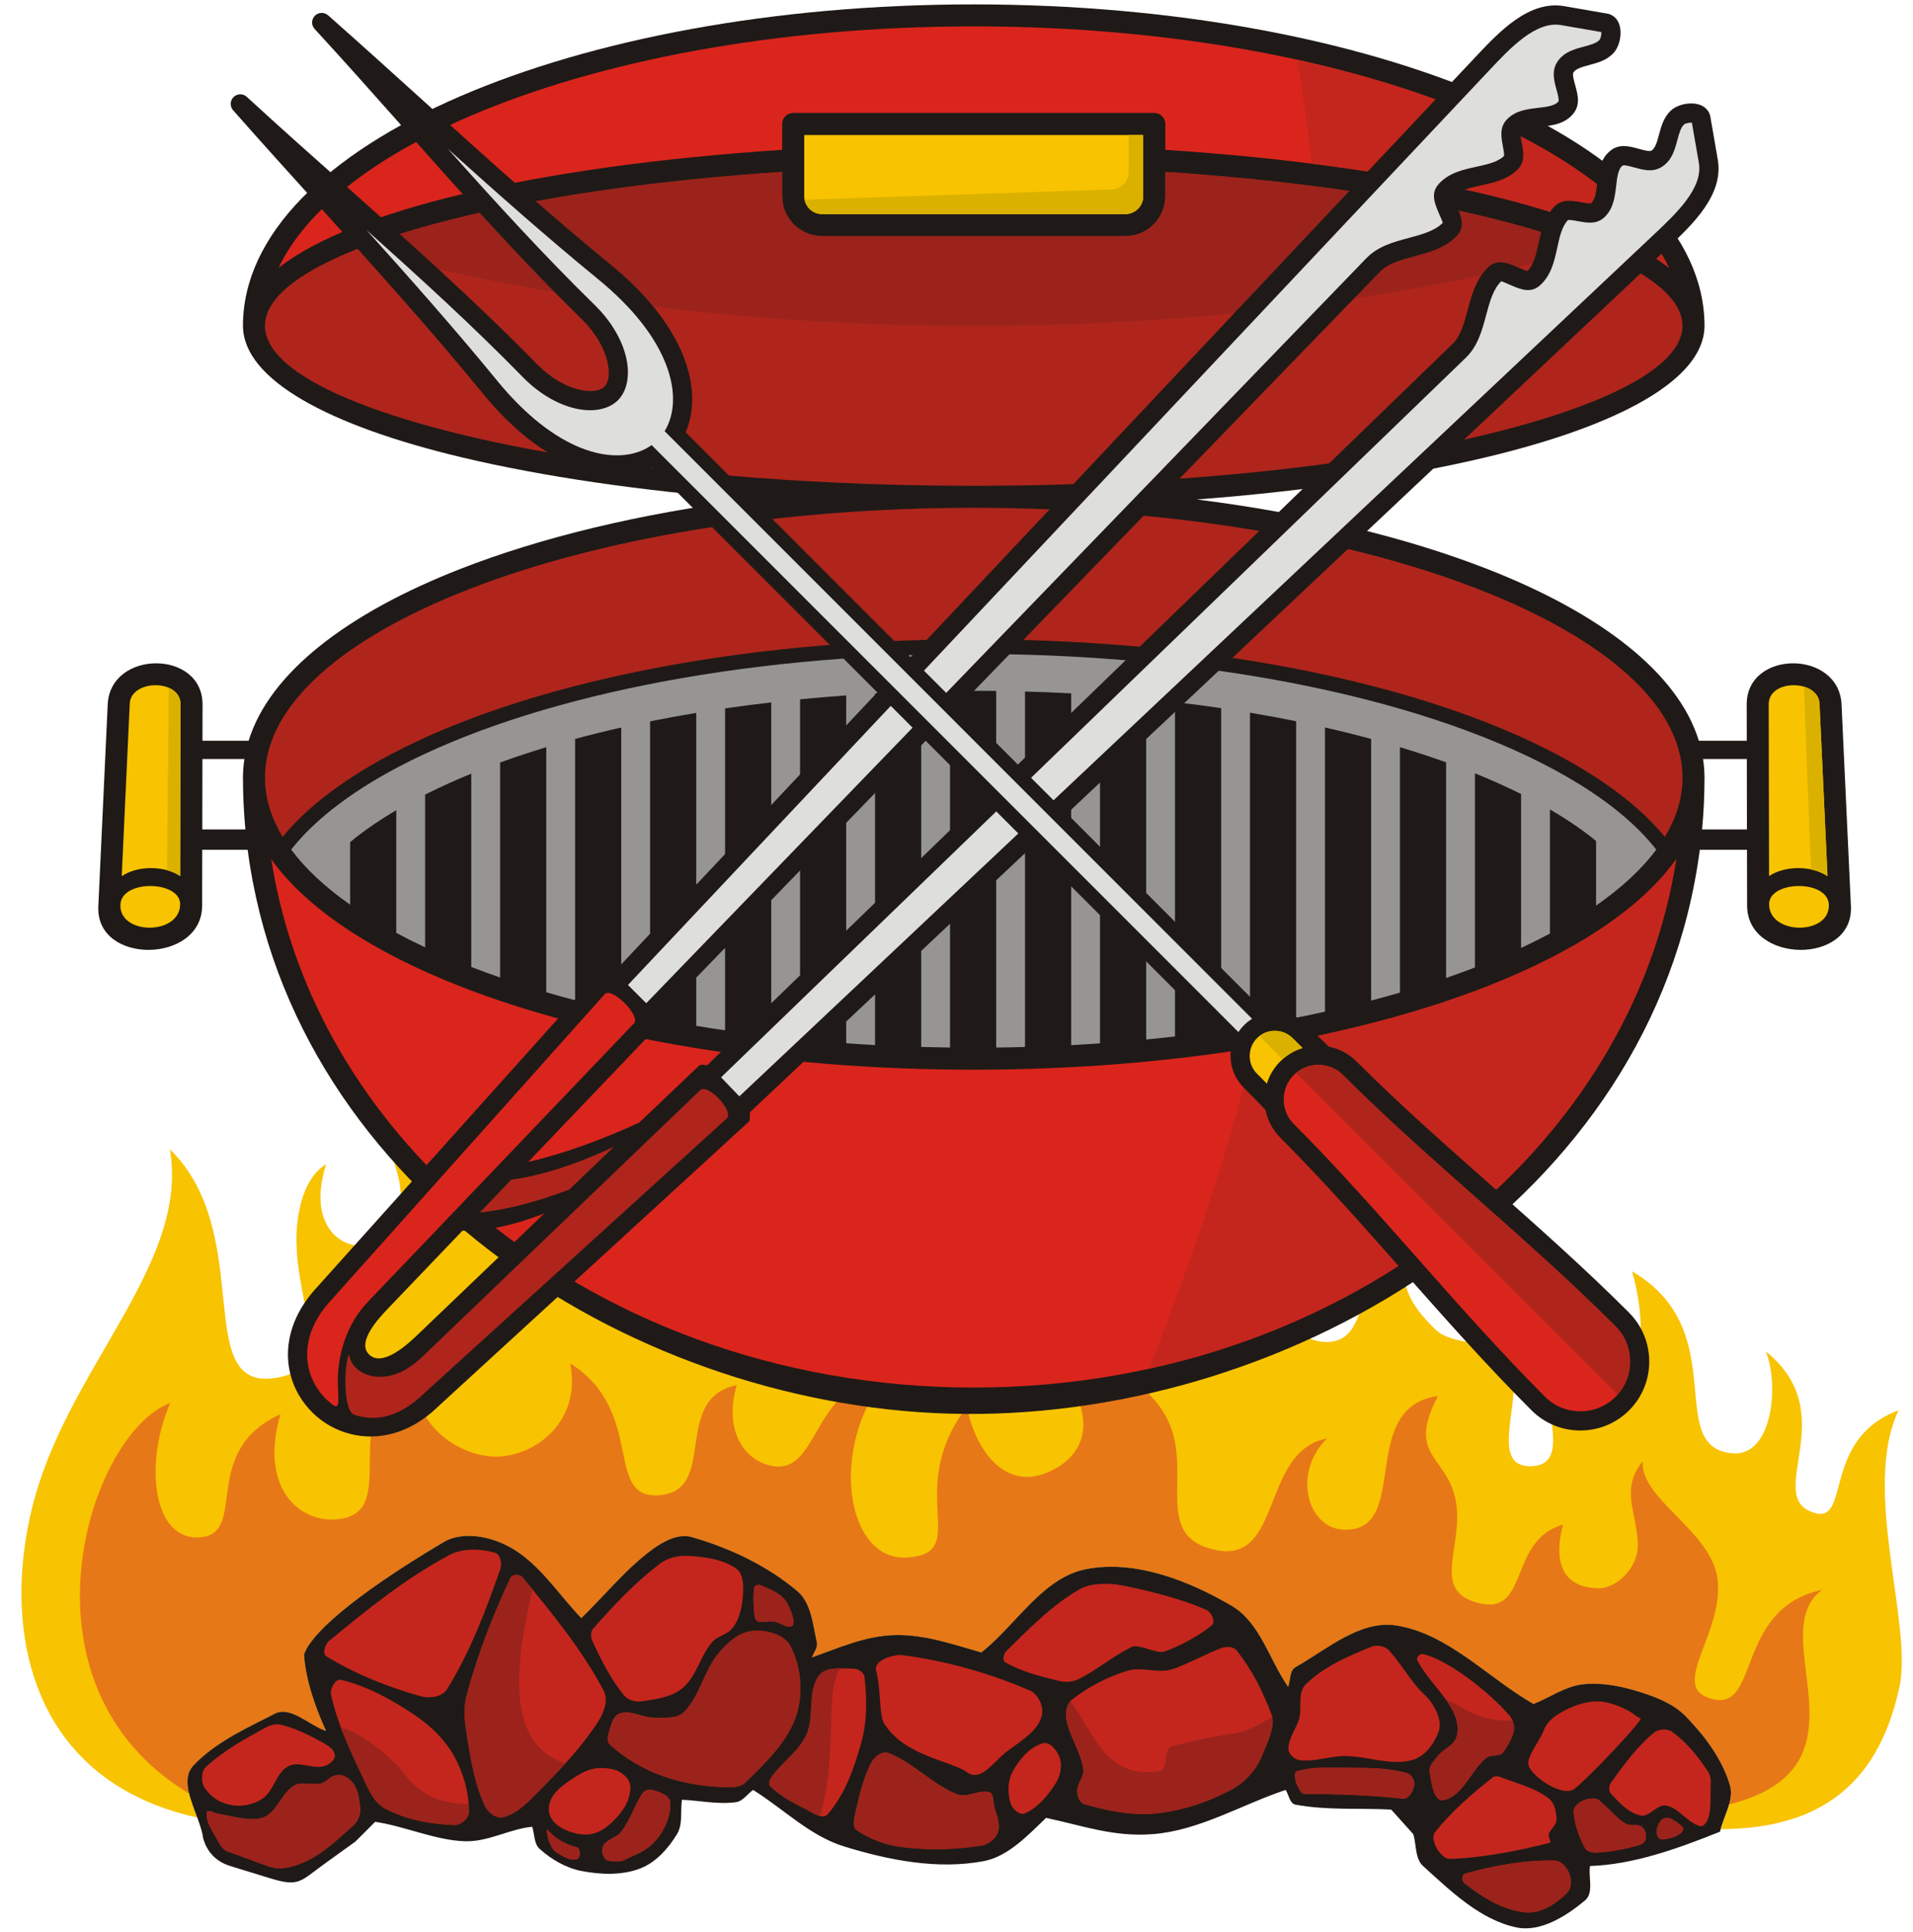<?xml version="1.0" encoding="UTF-8"?><svg xmlns="http://www.w3.org/2000/svg" xmlns:xlink="http://www.w3.org/1999/xlink" height="559.1" preserveAspectRatio="xMidYMid meet" version="1.0" viewBox="19.3 32.2 553.7 559.1" width="553.7" zoomAndPan="magnify"><g><g><g><g clip-rule="evenodd" fill-rule="evenodd"><g id="change1_3"><path d="M76.403,558.102c-53.071-11.764-57.14-62.348-45.603-97.277 c12.065-36.529,43.038-64.654,37.669-96.09c24.929,24.313,6.332,69.299,29.98,66.254c18.519-2.387,6.594-20.586,6.65-40.33 c0.022-7.727,2.146-17.803,8.603-21.586c-9.923,30.67,28.385,31.336,20.589,2.535c-3.663-13.539-13.869-29.324-0.762-40.953 c-0.264,16.977,13.317,20.977,22.733,36.34c8.656,14.125,0.07,35.418,18.972,33.012c19.073-2.43-0.905-27.896,19.018-45.186 c-3.859,11.115-2.006,28.83,10.437,26.643c7.158-1.258,8.747-10.271,6.275-19.873c-2.803-10.881-9.366-19.107,0.636-31.553 c-2.083,12.82,13.505,17.697,15.988,32.357c3.402,20.094-6.272,42.367,6.318,44.473c19.641,3.283,13.809-25.188,10.01-38.939 c25.69,17.973,10.367,42.799,26.549,43.896c12.875,0.873,3.653-21.258,24.785-29.74c-7.087,11.092-0.792,26.209,8.055,25.404 c20.041-1.824-8.135-30.816,23.546-52.668c-6.088,4.668-4.161,26.016,8.054,24.785c5.409-0.545,8.598-9.135,7.836-14.922 c-1.269-9.643-8.432-19.133,2.698-26.592c-3.116,18.141,21.112,30.553,18.017,46.563c-4.198,21.717-12.583,44.139,9.39,44.373 c14.1,0.152-3.543-20.518,14.108-38.889c-3.479,14.895,5.183,30.785,16.73,30.361c12.98-0.479,6.608-21.041,24.212-29.41 c-5.609,11.904,0.505,19.547,6.768,25.693c5.421,5.318,16.7,2.461,21.067,8.674c6.081,8.648-6.815,31.428,6.816,30.98 c17.261-0.566-9.025-35.91,13.631-49.57c-5.561,8.789-5.632,27.406,6.197,27.885c14.603,0.59,12.988-22.416,9.293-34.699 c29.52,17.156,8.863,51.111,29.218,52.662c11.281,0.861,13.504-19.395,9.533-29.453c22.813,18.322-1.289,42.221,14.152,46.719 c10.44,3.039,1.943-21.439,24.252-29.711c-10.777,22.611,4.119,61.705,0.296,79.828c-6.559,31.094-26.093,41.219-51.802,41.367 c1.105-4.27,3.914-8.605,2.672-12.777c-2.249-7.555-7.287-14.242-12.785-19.889c-3.547-3.643-8.641-5.6-13.496-7.104 c-5.247-1.625-10.885-2.766-16.339-2.133c-5.065,0.59-9.472,3.789-14.207,5.684c-13.259-7.576-24.688-20.396-39.779-22.73 C413,500.91,403.398,509.4,394.26,514.592c-1.759,1-1.421,3.787-2.131,5.684c-5.445-7.814-8.119-18.631-16.338-23.441 c-12.439-7.281-27.739-13.297-41.909-10.656c-12.761,2.377-20.364,16.1-30.546,24.15c-8.288-2.367-16.507-5.273-25.121-5.021 c-8.533,0.244-15.843,3.602-23.893,6.443c0.474-1.422,1.745-2.801,1.42-4.264c-1.153-5.193-1.615-11.486-5.683-14.916 c-8.744-7.371-19.555-12.461-30.544-15.627c-3.813-1.1-8.165,1.203-11.366,3.551c-7.696,5.645-13.733,13.26-20.6,19.891 c-6.157-6.393-11.11-14.221-18.469-19.178c-7.427-5.008-16.185-5.881-21.31-2.842c-27.641,16.387-39.019,27.373-40.489,32.676 c0.585,7.338,3.059,14.678,6.393,22.02c-4.972-1.658-10.272-7.398-14.917-4.973c-6.833,3.57-16.981,7.965-23.441,14.916 C71.791,546.799,74.354,552.533,76.403,558.102L76.403,558.102z" fill="#F8C300"/></g><g id="change2_1"><path d="M74.038,551.146c-52.292-31.381-29.186-104.15-5.467-113.006 c-7.549,17.195-5.25,40.227,8.891,38.855c13.647-1.318-0.434-24.975,23.001-35.586c-6.27,21.553,5.702,31.641,16.733,30.367 c19.392-2.24-2.791-31.41,23.598-48.244c-5.698,17.873,8.948,29.244,20.702,30.094c11.48,0.828,26.395-9.373,22.823-26.949 c21.981,13.811,9.617,39.256,25.648,38.174c17.493-1.178,3.467-27.928,22.597-31.881c-3.537,11.699,1.005,20.748,8.914,23.074 c15.326,4.508,11.866-23.084,34.444-25.742c-16.755,20.355-12.013,53.791,6.054,52.557c18.814-1.285-1.359-19.398,17.186-43.594 c2.195,11.441,10.632,25.502,24.801,18.305c16.886-8.574,6.577-28.74-4.768-32.273c19.542-2.668,33.917,8.174,38.478,18.592 c6.718,15.342-4.955,33.15,13.783,36.85c19.058,3.764,12.867-28.73,31.941-32.332c-10.144,9.965-5.676,25.844,4.611,26.385 c20.098,1.061,3.813-35.375,27.495-38.672c-9.228,17.637,2.618,17.061,5.14,30.271c2.511,13.158-7.583,26.107,6.647,29.662 c14.83,3.707,8.421-18.139,24.396-22.703c-3.362,12.975,1.544,18.334,10.439,18.4c5.099,0.041,11.543-6.121,11.229-12.875 c-0.459-9.873-5.064-15.563,1.404-23.879c-0.841,11.008,20.12,20.268,21.697,34.287c1.68,14.926-12.914,29.842-3.345,33.885 c16.257,6.869,7.357-25.381,33.562-30.939c-17.537,12.941,16.398,51.209-26.911,62.059c0.534-1.883,0.777-3.76,0.229-5.6 c-2.25-7.553-7.289-14.244-12.786-19.889c-3.547-3.643-8.641-5.6-13.497-7.105c-5.246-1.623-10.883-2.764-16.338-2.131 c-5.065,0.59-9.471,3.789-14.207,5.684c-13.26-7.576-24.687-20.396-39.779-22.73c-10.385-1.605-19.987,6.885-29.123,12.076 c-1.759,0.998-1.421,3.787-2.132,5.684c-5.446-7.814-8.118-18.631-16.338-23.441c-12.438-7.281-27.74-13.295-41.91-10.656 c-12.759,2.377-20.362,16.1-30.545,24.15c-8.287-2.367-16.506-5.273-25.122-5.025c-8.532,0.25-15.841,3.605-23.892,6.447 c0.474-1.422,1.746-2.801,1.421-4.264c-1.154-5.193-1.615-11.486-5.683-14.916c-8.744-7.371-19.555-12.461-30.544-15.627 c-3.814-1.1-8.165,1.203-11.366,3.551c-7.696,5.645-13.733,13.26-20.599,19.891c-6.157-6.393-11.11-14.221-18.469-19.178 c-7.428-5.008-16.185-5.881-21.31-2.842c-27.641,16.387-39.019,27.373-40.49,32.676c0.584,7.338,3.059,14.678,6.393,22.02 c-4.973-1.658-10.272-7.398-14.917-4.973c-6.833,3.57-16.982,7.965-23.441,14.916C73.273,545.203,73.276,548.055,74.038,551.146 L74.038,551.146z" fill="#E77817"/></g><g id="change3_4"><path d="M78.158,564.314c-0.948-7.104-7.719-16.061-2.842-21.311 c6.46-6.951,16.609-11.348,23.441-14.916c4.645-2.428,9.945,3.314,14.918,4.973c-3.335-7.34-5.809-14.682-6.394-22.021 c1.471-5.301,12.85-16.287,40.489-32.676c5.125-3.039,13.883-2.164,21.311,2.842c7.358,4.959,12.313,12.787,18.468,19.18 c6.867-6.631,12.903-14.246,20.601-19.891c3.2-2.348,7.551-4.65,11.365-3.551c10.989,3.166,21.802,8.254,30.545,15.627 c4.068,3.43,4.529,9.725,5.683,14.918c0.324,1.461-0.947,2.84-1.421,4.262c8.051-2.842,15.361-6.199,23.893-6.445 c8.615-0.25,16.834,2.656,25.122,5.023c10.181-8.049,17.784-21.773,30.544-24.15c14.17-2.641,29.471,3.373,41.911,10.656 c8.219,4.809,10.891,15.627,16.338,23.441c0.71-1.896,0.372-4.686,2.13-5.684c9.137-5.191,18.738-13.682,29.125-12.076 c15.092,2.334,26.519,15.154,39.778,22.73c4.736-1.895,9.141-5.094,14.207-5.684c5.455-0.633,11.091,0.508,16.338,2.133 c4.855,1.504,9.949,3.461,13.496,7.102c5.499,5.648,10.537,12.338,12.787,19.891c1.311,4.404-1.895,8.998-2.842,13.498 c-12.55,5.041-25.099,9.506-37.647,9.943c-0.475,3.314,1.151,7.803-1.421,9.943c-5.473,4.563-12.923,9.293-19.891,7.814 c-10.534-2.234-19.007-10.531-26.992-17.758c-2.389-2.16-1.895-6.156-2.842-9.234c-2.132-2.367-4.262-4.734-6.393-7.102 c-9.235-0.475-18.613,0.268-27.704-1.422c-1.678-0.313-1.895-2.842-2.841-4.262c-12.787,4.262-24.923,11.721-38.358,12.785 c-11.343,0.898-19.853-2.328-30.981-4.695c-5.209,4.973-10.959,11.166-18.032,12.51c-13.333,2.531-27.522-0.262-40.49-4.264 c-9.856-3.039-17.521-10.891-26.283-16.336c-1.657,1.184-2.955,3.273-4.972,3.551c-5.166,0.711-10.418-0.473-15.627-0.709 c-0.475,3.313,0.316,7.082-1.421,9.943c-2.521,4.152-6.122,8.201-10.656,9.943c-5.308,2.043-11.465,1.801-17.048,0.713 c-4.47-0.871-8.69-3.348-12.075-6.395c-1.669-1.502-1.421-4.262-2.131-6.393c-6.866,0.709-12.669,4.412-19.569,4.197 c-8.368-0.262-17.605-4.434-25.893-5.617c-1.894,1.893-3.789,3.787-5.684,5.682c-2.959,2.131-5.918,4.262-8.879,6.395 c-7.187,5.174-7.409,6.842-15.805,4.26c-3.848-1.184-7.695-2.367-11.543-3.551C81.993,570.9,79.388,568.297,78.158,564.314 L78.158,564.314z" fill="#1F1A17"/></g><g id="change4_2"><path d="M113.749,511.441c-1.319-0.801-0.285-3.563,0.908-4.543 c10.971-9.025,22.155-18.088,34.703-24.756c3.877-2.059,8.925-1.855,13.157-0.68c1.614,0.445,2.14,3.188,1.587,4.768 c-4.188,11.961-8.726,23.992-15.424,34.75c-1.367,2.195-4.991,2.725-7.486,2.043 C131.615,520.406,122.234,516.596,113.749,511.441L113.749,511.441z M115.109,522.568c-0.372-1.701,1.257-4.727,2.948-4.314 c7.658,1.863,14.788,5.814,21.322,10.221c4.524,3.051,8.674,7.047,11.341,11.809c2.719,4.855,4.31,10.563,4.31,16.127 c0,1.928-2.383,3.932-4.31,3.861c-6.836-0.258-13.918-1.564-19.961-4.77c-3.356-1.781-4.946-5.879-6.578-9.313 C120.563,538.572,116.916,530.807,115.109,522.568L115.109,522.568z M154.35,522.797c3.137-11.707,7.551-23.098,12.701-34.068 c0.483-1.029,2.68-1.104,3.403-0.227c8.594,10.414,17.299,20.984,23.59,32.932c1.396,2.654,0.038,6.338-1.587,8.857 c-4.741,7.354-10.856,13.771-17.013,19.988c-3.044,3.072-6.259,6.586-10.434,7.721c-2.064,0.561-4.549-1.461-5.443-3.408 c-2.774-6.037-3.915-12.746-4.991-19.305C153.902,531.178,153.272,526.818,154.35,522.797L154.35,522.797z M78.585,549.588 c-1.16-1.572-1.113-4.852,0.335-6.164c5.2-4.717,10.902-7.877,17.063-11.248c1.343-0.734,3.002-1.314,4.493-0.965 c3.947,0.926,7.685,2.701,11.235,4.662c1.759,0.969,4.149,2.037,4.493,4.016c0.266,1.529-1.704,3-3.21,3.377 c-3.321,0.828-7.244-1.6-10.271,0c-3.506,1.848-4.118,7.074-7.384,9.318c-2.525,1.736-5.975,2.49-8.986,1.928 C82.888,553.869,80.678,552.42,78.585,549.588L78.585,549.588z M85.335,567.959c-1.827-0.629-2.511-2.299-3.456-3.984 c-1.333-2.381-3.036-4.656-2.749-7.371c0.107-1.016,2.046,0.135,3.049,0.32c3.92,0.725,8.75,2.201,12.648,1.363 c4.424-0.953,5.884-7.48,9.881-9.607c1.985-1.055,6.185,0.373,8.167-0.691c1.878-1.004,1.73-1.693,3.811-2.152 c1.592-0.352,3.46,0.67,4.495,1.928c1.87,2.277,2.085,4.785,2.407,7.715c0.204,1.857-0.837,3.912-2.247,5.143 c-4.543,3.959-8.314,7.801-13.803,10.283c-3.101,1.406-6.886,2.531-10.111,1.447C93.595,571.063,89.2,569.289,85.335,567.959 L85.335,567.959z M195.843,537.023c-0.808-0.727-0.729-2.201-0.405-3.238c0.661-2.113,1.14-5.082,3.234-5.801 c3.208-1.104,6.713,1.287,10.104,1.213c2.879-0.061,6.46,0.426,8.489-1.619c4.668-4.707,5.83-12.066,10.104-17.133 c2.491-2.953,5.854-5.992,9.701-6.342c3.955-0.359,9.229,0.924,11.049,4.453c3.081,5.975,3.733,13.721,1.617,20.102 c-2.544,7.672-8.902,13.646-14.687,19.293c-1.576,1.535-4.268,1.441-6.468,1.348 C216.053,548.777,204.826,545.109,195.843,537.023L195.843,537.023z M190.722,506.936c-0.49-1.063-0.504-2.623,0.27-3.506 c5.912-6.736,12.151-13.305,19.267-18.754c2.259-1.729,5.381-2.467,8.219-2.293c4.773,0.293,9.936,0.936,13.877,3.645 c2.077,1.426,2.178,4.77,2.021,7.283c-0.217,3.479-0.884,7.295-3.099,9.984c-1.754,2.131-4.284,2.123-6.037,4.254 c-3.196,3.883-4.235,9.104-7.841,12.609c-3.137,3.049-8.068,3.684-12.396,4.318c-1.784,0.26-3.981-0.357-5.119-1.756 C196.043,518.004,193.269,512.463,190.722,506.936L190.722,506.936z M237.61,491.557c0.103-0.658,1.272-0.934,1.887-0.674 c3.301,1.393,6.525,2.654,8.026,5.906c4.063,8.789-1.398,5.646-2.829,5.014c-3.275-1.453-6.709,1.408-7.038-2.285 C237.422,496.867,237.201,494.184,237.61,491.557L237.61,491.557z M178.156,555.922c-0.191-4.646,4.435-7.545,8.367-10.027 c3.274-2.066,6.355-2.588,10.143-1.777c2.31,0.494,4.983,2.59,5.071,4.951c0.158,4.24-2.471,7.773-5.579,10.662 c-2.866,2.664-5.931,3.85-9.761,3.045C182.624,561.984,178.315,559.775,178.156,555.922L178.156,555.922z M205.159,551.225 c0.559-0.879,1.914-1.438,2.915-1.141c2.012,0.596,4.94,1.471,5.197,3.553c0.426,3.441-1.567,8.016-3.801,10.662 c-3.071,3.641-5.498,4.105-9.762,6.221c-0.863,0.43-4.632,0.398-5.198-0.379c-0.912-1.258-1.292-2.727-0.506-4.064 c0.94-1.602,3.953-2.32,5.07-3.807C201.903,558.5,202.631,555.201,205.159,551.225L205.159,551.225z M177.902,561.762 c2.422,2.701,5.485,4.287,8.368,4.949c1.112,0.258,1.105,3.141,0,3.43c-1.979,0.516-4.094-0.828-5.832-1.904 c-1.056-0.656-1.703-1.891-2.155-3.049C177.864,564.119,177.136,560.906,177.902,561.762L177.902,561.762z M275.225,530.895 c-1.564-2.535-0.814-9.359-2.335-15.334c-0.737-2.887,4.826-4.799,7.786-4.418c12.552,1.619,24.951,5.172,36.593,10.135 c2.423,1.033,4.089,4.424,3.635,7.02c-0.811,4.621-6.392,7.809-10.123,10.652c-4.091,3.121-7.545,9.039-11.678,5.979 C294.863,541.787,281.059,540.334,275.225,530.895L275.225,530.895z M311.819,554.023c-0.882-2.906-0.917-6.422,0.519-9.098 c1.91-3.561,4.936-7.213,8.823-8.314c2.123-0.602,4.277,2.309,4.932,4.418c0.729,2.352,0.027,5.199-1.298,7.277 c-2.207,3.455-5.071,6.92-8.824,8.572C314.433,557.559,312.306,555.627,311.819,554.023L311.819,554.023z M256.279,517.119 c2.004-2.799,6.679-2.145,10.122-2.076c1.299,0.023,2.97,1.049,3.114,2.338c0.687,6.115,0.813,12.504-0.778,18.449 c-2.023,7.561-4.739,15.393-9.862,21.311c-1.579,1.822-4.835-0.766-7.008-1.818c-3.433-1.666-6.83-3.613-9.603-6.238 c-0.632-0.598-0.24-1.887,0.259-2.598c3.035-4.33,7.88-7.426,10.123-12.215C255.124,528.98,252.878,521.875,256.279,517.119 L256.279,517.119z M271.563,542.1c0.865-1.611,3.07-3.334,4.785-2.693c7.287,2.725,12.781,9.158,20.034,11.977 c2.886,1.119,6.302-1.479,9.27-0.602c1.271,0.377,1.058,2.449,1.346,3.744c0.562,2.514,1.953,5.174,1.197,7.637 c-0.614,1.994-2.725,3.709-4.785,4.041c-7.579,1.225-15.408,1.395-23.026,0.449c-4.649-0.578-9.308-2.271-13.157-4.939 c-1.236-0.859-0.772-3.023-0.449-4.492C267.92,552.059,269.063,546.756,271.563,542.1L271.563,542.1z M310.586,509.914 c6.646-6.52,13.271-13.396,21.381-17.967c3.125-1.76,8.438-1.725,11.961-1.049c7.247,1.391,17.952,4.061,24.636,7.188 c1.387,0.646,2.64,3.324,1.495,4.342c-3.272,2.906-9.689,6.271-13.836,7.678c-2.063,0.699-7.342-2.334-9.305-1.391 c-5.503,2.641-10.179,6.826-15.699,9.432c-1.583,0.746-3.529,0.852-5.232,0.449c-5.386-1.27-10.881-2.674-15.7-5.391 C309.328,512.664,309.799,510.686,310.586,509.914L310.586,509.914z M327.929,529.523c-0.312-1.898,0.129-4.354,1.646-5.539 c4.775-3.736,10.345-6.621,16.146-8.383c3.959-1.203,8.417,0.781,12.41-0.299c3.963-1.076,10.914-4.932,14.792-6.275 c1.386-0.482,3.429-0.404,4.336,0.746c4.55,5.781,7.412,11.576,10.063,18.438c1.295,3.352-1.249,8.305-2.578,11.643 c-1.606,4.041-4.714,7.781-8.521,9.883c-6.874,3.789-14.62,6.369-22.428,7.186c-6.897,0.719-13.959-0.807-20.633-2.695 c-1.375-0.391-2.051-2.314-2.093-3.744c-0.064-2.225,2.123-4.234,1.794-6.438C332.107,538.988,328.756,534.568,327.929,529.523 L327.929,529.523z M395.361,529.375c0.847-3.188-0.545-7.406,1.794-9.73c5.18-5.15,12.226-8.17,18.989-10.93 c1.646-0.672,4.048-0.277,5.232,1.047c2.974,3.328,5.026,6.801,7.837,10.268c1.432,1.768,3.118,2.99,4.423,4.854 c1.624,2.32,3.009,5.555,2.093,8.234c-1.232,3.604-4.09,7.41-7.773,8.383c-6.276,1.658-12.946-1.197-19.438-1.197 c-4.354,0-8.688,1.754-13.008,1.197c-1.54-0.197-3.271-1.742-3.29-3.293C392.183,535.084,394.559,532.395,395.361,529.375 L395.361,529.375z M435.131,566.953c-0.775-1.348-1.415-3.428-0.448-4.643c4.784-6.02,10.69-11.127,16.746-15.869 c0.827-0.646,2.156-0.072,3.14,0.299c4.442,1.688,9.27,2.904,13.007,5.84c1.714,1.346,2.243,3.959,2.243,6.137 c0,1.586-1.772,2.68-2.243,4.193c-0.251,0.811,0.974,2.336,0.15,2.543c-9.351,2.365-18.924,4.199-28.558,4.643 C437.465,570.174,435.983,568.428,435.131,566.953L435.131,566.953z M443.205,577.131c-0.964-0.748-0.878-2.518,0.3-2.844 c8.348-2.313,17.056-3.914,25.717-3.742c2.08,0.041,3.942,2.332,4.485,4.342c0.554,2.043,0.358,3.953-1.196,5.391 c-3.276,3.023-7.377,5.715-11.812,5.238C454.113,584.811,448.434,581.199,443.205,577.131L443.205,577.131z M461.704,542.893 c-0.564-2.381,3.313-7.078,4.4-9.971c1.088-2.891,3.524-4.492,6.345-5.939c2.819-1.449,6.522-2.709,10.026-2.461 c3.504,0.25,8.127,2.355,10.026,3.895c1.9,1.537,2.566,0.246-0.409,3.893s-13.274,14.416-16.984,17.416 C471.681,552.496,462.482,546.158,461.704,542.893L461.704,542.893z M485.544,551.16c-0.689-0.758-0.592-2.238,0-3.074 c3.692-5.213,7.563-10.471,12.483-14.547c1.365-1.133,3.886-1.25,5.319-0.207c4.221,3.074,7.615,7.289,10.438,11.68 c1.002,1.561,0.613,3.678,0.613,5.533c0,2.533,0.127,5.158-0.613,7.58c-0.339,1.109-1.342,2.775-2.456,2.459 c-3.682-1.045-6.057-5.27-9.823-5.941c-2.595-0.463-4.792,3.43-7.366,2.869C490.66,556.754,487.944,553.793,485.544,551.16 L485.544,551.16z M429.538,512.627c-0.409-0.789,0.684-2.049,1.552-1.857c6.895,1.52,18.898,10.555,25.203,17.91 c0.814,0.949,1.425,2.867,1.214,4.102c-0.385,2.254-1.745,4.391-2.998,6.301c-0.979,1.494-3.666,0.66-5.054,1.785 c-4.462,3.615-6.597,10.865-12.188,12.188c-3.018,0.713-3.733-5.252-4.161-8.324c-0.233-1.668,1.337-3.137,2.377-4.457 c1.562-1.982,4.521-2.971,5.352-5.352c0.822-2.357,0.235-5.207-0.892-7.434C437.209,522.096,432.328,517.99,429.538,512.627 L429.538,512.627z M396.725,551.24c-0.99-0.01-2.266-2.859-2.428-3.836c-0.147-0.895-0.479-2.41,0.383-2.688 c4.207-1.352,10.142-1.092,14.561-1.021c6.258,0.1,11.202-0.098,17.244,1.533c1.312,0.355,2.379,2.111,2.171,3.455 c-0.264,1.701-1.609,4.158-3.32,3.963C415.557,551.535,406.71,551.363,396.725,551.24L396.725,551.24z M474.766,556.355 c-0.094-1.24,1.224-2.316,2.3-2.939c1.196-0.697,2.707-0.912,4.086-0.77c0.821,0.086,1.41,0.877,2.044,1.406 c2.222,1.859,4.025,4.271,6.514,5.756c1.42,0.846,3.566-0.014,4.854,1.023c0.997,0.803,1.392,2.48,1.021,3.709 c-0.31,1.027-1.643,1.52-2.683,1.791c-3.801,0.984-7.7,1.748-11.622,1.918c-1.146,0.049-2.644-0.273-3.194-1.279 C476.306,563.719,475.044,560.053,474.766,556.355L474.766,556.355z M500.15,564.383c-0.995-0.02-1.506-1.693-1.336-2.676 c0.242-1.387,1.035-3.141,2.404-3.475c1.614-0.396,3.822,1.449,5.075,2.539c0.488,0.426-0.021,1.479-0.534,1.873 C504.227,563.822,502.081,564.424,500.15,564.383L500.15,564.383z" fill="#C4261D"/></g><g id="change5_2"><path d="M117.945,531.998c6.183,1.479,15.556,9.512,18.389,13.439 c4.527,6.277,10.682,8.549,18.617,8.805c0.052,0.725,0.08,1.447,0.08,2.168c0,1.928-2.383,3.932-4.309,3.861 c-6.836-0.258-13.918-1.563-19.96-4.771c-3.357-1.779-4.948-5.879-6.579-9.309C121.972,541.539,119.75,536.832,117.945,531.998 L117.945,531.998z M173.389,492.068c-3.804,17.412-9.445,44.242,9.545,50.373c-2.428,2.682-4.954,5.277-7.49,7.836 c-3.044,3.072-6.257,6.588-10.434,7.725c-2.065,0.561-4.55-1.465-5.443-3.408c-2.774-6.041-3.915-12.748-4.991-19.307 c-0.674-4.109-1.303-8.469-0.226-12.49c3.137-11.707,7.551-23.098,12.702-34.068c0.483-1.027,2.68-1.102,3.403-0.227 C171.433,489.688,172.411,490.879,173.389,492.068L173.389,492.068z M85.335,567.959c-1.827-0.631-2.51-2.299-3.456-3.984 c-1.333-2.379-3.036-4.656-2.749-7.373c0.108-1.014,2.046,0.137,3.049,0.322c3.92,0.725,8.751,2.201,12.648,1.363 c4.424-0.953,5.885-7.479,9.88-9.605c1.985-1.057,6.185,0.371,8.167-0.691c1.877-1.006,1.73-1.695,3.811-2.154 c1.591-0.35,3.46,0.67,4.494,1.928c1.87,2.277,2.087,4.785,2.407,7.715c0.204,1.859-0.836,3.914-2.247,5.143 c-4.543,3.959-8.313,7.801-13.803,10.283c-3.101,1.404-6.885,2.533-10.111,1.447C93.594,571.063,89.2,569.291,85.335,567.959 L85.335,567.959z M205.159,551.225c0.559-0.881,1.914-1.439,2.915-1.141c2.011,0.598,4.939,1.471,5.198,3.553 c0.425,3.439-1.568,8.016-3.803,10.664c-3.071,3.637-5.497,4.104-9.762,6.221c-0.863,0.428-4.631,0.398-5.198-0.383 c-0.911-1.256-1.292-2.727-0.507-4.063c0.941-1.602,3.954-2.32,5.071-3.809C201.903,558.502,202.631,555.203,205.159,551.225 L205.159,551.225z M177.903,561.76c2.421,2.703,5.484,4.287,8.367,4.953c1.111,0.254,1.105,3.139,0,3.426 c-1.979,0.518-4.093-0.826-5.831-1.904c-1.058-0.654-1.704-1.887-2.156-3.047C177.864,564.119,177.136,560.904,177.903,561.76 L177.903,561.76z M256.59,557.658c5.493-17.275,1.12-36.031,5.981-42.729c-2.513,0.004-4.979,0.354-6.293,2.191 c-3.399,4.752-1.155,11.859-3.633,17.15c-2.242,4.789-7.088,7.885-10.121,12.215c-0.5,0.713-0.892,2-0.259,2.6 c2.772,2.621,6.169,4.57,9.601,6.234C253.241,555.988,255.047,557.268,256.59,557.658L256.59,557.658z M195.842,537.023 c-0.807-0.729-0.729-2.199-0.404-3.24c0.661-2.111,1.141-5.08,3.234-5.801c3.208-1.102,6.713,1.289,10.105,1.215 c2.879-0.063,6.46,0.426,8.489-1.617c4.668-4.709,5.83-12.068,10.104-17.135c2.492-2.953,5.855-5.99,9.702-6.34 c3.954-0.361,9.228,0.922,11.048,4.451c3.082,5.973,3.733,13.721,1.617,20.102c-2.545,7.67-8.902,13.648-14.687,19.293 c-1.576,1.537-4.268,1.439-6.467,1.35C216.053,548.777,204.826,545.111,195.842,537.023L195.842,537.023z M237.611,491.557 c0.102-0.658,1.271-0.934,1.887-0.674c3.3,1.393,6.524,2.652,8.026,5.904c4.062,8.789-1.398,5.648-2.83,5.016 c-3.275-1.453-6.708,1.406-7.038-2.287C237.421,496.867,237.201,494.184,237.611,491.557L237.611,491.557z M271.563,542.098 c0.866-1.611,3.071-3.332,4.785-2.691c7.288,2.723,12.781,9.16,20.034,11.977c2.887,1.119,6.303-1.479,9.271-0.6 c1.271,0.375,1.057,2.449,1.345,3.742c0.562,2.514,1.953,5.174,1.196,7.637c-0.613,1.994-2.724,3.709-4.784,4.041 c-7.579,1.223-15.408,1.395-23.026,0.449c-4.649-0.578-9.308-2.271-13.157-4.941c-1.235-0.855-0.772-3.023-0.449-4.49 C267.919,552.059,269.062,546.756,271.563,542.098L271.563,542.098z M329.102,524.43c6.989,9.154,9.845,22.369,25.58,20.326 c2.885-0.375,1.402-5.152,3.127-6.881c0.842-0.84,16.033-3.889,18.138-4.063c4.402-0.365,7.975-2.953,11.613-4.768 c0.654,3.301-1.593,7.736-2.815,10.809c-1.607,4.041-4.714,7.783-8.521,9.881c-6.874,3.791-14.62,6.373-22.428,7.188 c-6.898,0.719-13.959-0.805-20.633-2.695c-1.375-0.389-2.052-2.314-2.093-3.742c-0.064-2.229,2.123-4.236,1.794-6.438 c-0.757-5.057-4.107-9.479-4.935-14.523C327.654,527.836,327.968,525.715,329.102,524.43L329.102,524.43z M437.692,523.836 c2.761,1.189,5.825,3.096,7.675,4.033c3.072,1.559,7.891,2.404,11.688,2.117c0.381,0.92,0.588,2,0.451,2.795 c-0.386,2.252-1.745,4.391-2.998,6.301c-0.979,1.494-3.666,0.66-5.054,1.783c-4.462,3.619-6.597,10.869-12.188,12.188 c-3.018,0.715-3.733-5.25-4.161-8.322c-0.233-1.668,1.336-3.135,2.378-4.459c1.561-1.98,4.52-2.969,5.351-5.35 c0.822-2.355,0.235-5.207-0.892-7.434C439.294,526.209,438.524,525.002,437.692,523.836L437.692,523.836z M443.206,577.133 c-0.965-0.752-0.879-2.52,0.3-2.846c8.347-2.313,17.055-3.914,25.715-3.742c2.081,0.043,3.942,2.332,4.485,4.34 c0.555,2.045,0.359,3.955-1.195,5.391c-3.275,3.023-7.377,5.715-11.812,5.24C454.113,584.809,448.434,581.199,443.206,577.133 L443.206,577.133z M396.724,551.24c-0.989-0.012-2.265-2.859-2.427-3.838c-0.147-0.891-0.478-2.408,0.383-2.686 c4.207-1.352,10.142-1.094,14.561-1.021c6.258,0.1,11.203-0.098,17.244,1.533c1.312,0.355,2.379,2.109,2.172,3.453 c-0.264,1.705-1.61,4.158-3.321,3.967C415.558,551.535,406.71,551.361,396.724,551.24L396.724,551.24z M474.765,556.355 c-0.093-1.24,1.224-2.316,2.3-2.941c1.198-0.695,2.708-0.91,4.087-0.766c0.822,0.084,1.41,0.875,2.044,1.404 c2.222,1.859,4.025,4.271,6.514,5.758c1.42,0.844,3.566-0.016,4.854,1.021c0.997,0.805,1.392,2.482,1.021,3.709 c-0.311,1.029-1.643,1.52-2.682,1.791c-3.802,0.986-7.701,1.75-11.623,1.918c-1.146,0.049-2.644-0.273-3.193-1.277 C476.306,563.717,475.043,560.051,474.765,556.355L474.765,556.355z M500.15,564.383c-0.995-0.02-1.507-1.691-1.336-2.674 c0.242-1.387,1.036-3.141,2.404-3.477c1.613-0.395,3.822,1.449,5.075,2.539c0.488,0.428-0.021,1.479-0.534,1.873 C504.228,563.822,502.081,564.422,500.15,564.383L500.15,564.383z" fill="#9B231C"/></g></g><g><g id="change3_3"><path d="M524.94,272.191l-0.04-20.368h-12.669c0.255,1.67,0.399,3.347,0.416,5.042l0.006,0.35 c0,5.042-0.24,10.037-0.706,14.977H524.94L524.94,272.191z M90.986,278.082H77.838l-0.033,16.159 c-0.031,16.831-30.849,17.242-30.045,0.206l2.714-58.42c0.738-15.873,27.481-15.866,27.448,0l-0.02,10.507H91.26 c6.015-19.558,28.364-36.88,61.422-49.77c23.246-9.064,51.895-16.016,83.875-20.045c-31.836-2.452-60.341-6.661-83.462-12.155 c-38.894-9.238-63.073-22.534-63.462-37.725c-0.015-0.121-0.024-0.242-0.024-0.367v-0.007v-0.012h0.013 c0.006-26.192,24.063-49.659,62.943-66.424c38.056-16.405,90.586-26.557,148.554-26.557v-0.015h0.019h0.037v0.015 c57.959,0.004,110.479,10.151,148.531,26.557c38.885,16.761,62.943,40.231,62.947,66.428h0.013v0.008v0.011 c0,0.121-0.009,0.242-0.021,0.363c-0.392,15.19-24.564,28.483-63.454,37.721c-23.124,5.494-51.626,9.707-83.471,12.159 c31.986,4.033,60.631,10.984,83.879,20.049l0.011,0.004l0.002-0.004c33.049,12.882,55.394,30.205,61.405,49.766h13.873 l-0.021-10.507c-0.033-15.866,26.711-15.873,27.448,0l2.714,58.42c0.804,17.036-30.016,16.625-30.045-0.206l-0.033-16.159 h-13.665c-13.331,101.432-116.957,163.959-212.661,163.233C204.605,440.596,104.013,377.225,90.986,278.082L90.986,278.082z M77.852,272.191h12.474c-0.462-4.936-0.705-9.931-0.705-14.974h-0.013l0,0v-0.011l0,0v-0.008c0-0.113,0.007-0.224,0.019-0.334 c0.016-1.695,0.161-3.376,0.417-5.042H77.892L77.852,272.191L77.852,272.191z" fill="#1F1A17"/></g><g id="change6_3"><path d="M502.343,109.677c-7.968-16.765-27.595-31.896-55.161-43.78C409.843,49.8,358.22,39.84,301.173,39.836 v0.015h-0.036h-0.019v-0.015C244.06,39.84,192.43,49.8,155.087,65.897c-27.565,11.884-47.189,27.02-55.153,43.784 c10.643-8.316,29.074-15.595,53.15-21.313c25.312-6.015,57.076-10.492,92.606-12.809v-7.482c0-1.766,1.431-3.197,3.193-3.197 h104.509c1.762,0,3.196,1.432,3.196,3.197v7.482c35.522,2.313,67.283,6.794,92.592,12.806 C473.258,94.083,491.697,101.361,502.343,109.677L502.343,109.677z" fill="#DA251D"/></g><g id="change7_3"><path d="M301.137,172.754h0.032v0.015c57.231-0.004,109.049-5.517,146.549-14.427 c35.978-8.544,58.31-19.771,58.563-31.669l-0.008-0.198v-0.011v-0.008h0.015c-0.007-11.972-22.398-23.279-58.581-31.874 c-24.924-5.92-56.17-10.339-91.12-12.636v7.031v0.008h-0.015c-0.004,3.178-1.303,6.07-3.395,8.158 c-2.077,2.077-4.958,3.373-8.133,3.376v0.015h-0.015h-87.788h-0.007v-0.015c-3.178,0-6.066-1.303-8.158-3.395 c-2.078-2.077-3.369-4.958-3.376-8.133h-0.011v-0.015v-7.031c-34.957,2.297-66.211,6.716-91.134,12.64 c-36.176,8.591-58.56,19.898-58.567,31.87H96v0.008v0.007l-0.007,0.202c0.257,11.898,22.593,23.125,58.574,31.672 c37.493,8.907,89.292,14.42,146.505,14.424v-0.015H301.137L301.137,172.754z" fill="#AF251C"/></g><g id="change5_1"><path d="M479.343,104.158c-8.747-3.449-19.399-6.668-31.636-9.575c-24.922-5.919-56.17-10.338-91.122-12.64 v7.036v0.007h-0.013c-0.002,3.179-1.303,6.066-3.395,8.159c-2.079,2.077-4.958,3.372-8.133,3.376v0.015h-0.017h-87.784h-0.007 v-0.015c-3.18,0-6.07-1.303-8.16-3.395c-2.077-2.081-3.371-4.958-3.376-8.133h-0.013v-0.015v-7.036 c-34.958,2.302-66.208,6.721-91.131,12.64c-12.232,2.907-22.881,6.126-31.628,9.575c50.18,14.049,111.712,22.325,178.208,22.325 C367.63,126.483,429.165,118.207,479.343,104.158L479.343,104.158z" fill="#9B231C"/></g><g id="change8_1"><path d="M498.695,278.026c-10.432-13.293-29.715-25.146-55.227-34.546c-5.188-1.912-10.627-3.718-16.293-5.413 c-34.917-10.434-78.609-16.64-126.014-16.64v0.007h-0.025c-68.247,0-128.738,12.823-166.413,32.619 c-7.265,3.817-13.677,7.895-19.117,12.185c-4.801,3.788-8.838,7.726-12.027,11.785c4.142,5.578,9.9,10.922,17.065,15.949 v-18.111c0.516-0.426,1.037-0.848,1.558-1.259c3.714-2.929,7.694-5.567,11.797-7.972v35.501c2.665,1.428,5.45,2.818,8.349,4.177 v-44.195c4.291-2.154,8.751-4.173,13.355-6.059v55.935c2.71,1.05,5.494,2.066,8.35,3.054v-62.211 c4.354-1.582,8.813-3.061,13.355-4.434v70.901c2.732,0.797,5.514,1.572,8.35,2.316v-75.606 c4.396-1.189,8.854-2.291,13.357-3.308v82.144c2.742,0.609,5.525,1.195,8.346,1.758v-85.681 c4.428-0.892,8.885-1.707,13.357-2.448v90.555c2.751,0.455,5.537,0.885,8.348,1.291v-93.145 c4.458-0.649,8.915-1.227,13.357-1.74v96.622c2.758,0.316,5.542,0.613,8.347,0.885v-98.398c4.485-0.44,8.942-0.814,13.355-1.13 v100.651c2.764,0.193,5.547,0.367,8.349,0.518V232.884c4.518-0.249,8.977-0.437,13.355-0.568v102.817 c2.769,0.076,5.551,0.131,8.348,0.168V232.136c2.314-0.029,4.604-0.048,6.857-0.048h1.801l0.016-0.004 c1.559,0.004,3.118,0.019,4.684,0.037v103.183c2.798-0.033,5.58-0.088,8.348-0.166V232.287 c4.433,0.121,8.889,0.297,13.356,0.536v101.781c2.801-0.15,5.584-0.322,8.348-0.514V233.336 c4.448,0.308,8.903,0.683,13.357,1.115v98.527c2.804-0.271,5.588-0.566,8.346-0.881v-96.754 c4.463,0.518,8.918,1.102,13.358,1.755v93.275c2.812-0.404,5.594-0.834,8.346-1.285v-90.676 c4.478,0.749,8.934,1.571,13.357,2.474v85.787c2.82-0.557,5.603-1.141,8.348-1.746v-82.239c4.49,1.024,8.947,2.129,13.357,3.325 v75.695c2.831-0.742,5.617-1.508,8.348-2.305v-71.011c4.488,1.351,8.945,2.808,13.356,4.389v62.39 c2.855-0.982,5.638-2,8.348-3.042v-56.17c4.327,1.747,8.855,3.739,13.355,5.975v44.547c2.901-1.351,5.685-2.734,8.35-4.154 v-35.915c4.756,2.756,9.307,5.799,13.355,9.124v18.691C488.602,289.125,494.484,283.697,498.695,278.026L498.695,278.026z" fill="#969594"/></g><g id="change7_4"><path d="M506.274,257.206v-0.007c0-0.081,0.004-0.158,0.008-0.239c-0.173-20.904-22.685-40.095-58.993-54.25 l0.004-0.004c-37.364-14.566-89.031-23.569-146.134-23.572v0.015h-0.021h-0.041v-0.015 c-57.099,0.003-108.758,9.006-146.116,23.572c-36.308,14.155-58.82,33.35-58.988,54.262L96,257.199v0.007l0,0v0.011v0.004 h-0.011l0.004,0.269c0.055,5.769,1.82,11.41,5.108,16.853c3.263-3.971,7.241-7.792,11.876-11.447 c5.637-4.444,12.265-8.661,19.763-12.603c38.253-20.101,99.477-33.119,168.397-33.119h0.025v0.012 c47.847,0,91.96,6.265,127.226,16.805c5.759,1.722,11.285,3.561,16.545,5.498c25.551,9.413,45.127,21.355,56.239,34.854 c3.344-5.527,5.112-11.26,5.116-17.125v-0.003h-0.015l0,0V257.206L506.274,257.206L506.274,257.206z" fill="#AF251C"/></g><g id="change6_4"><path d="M97.82,280.826c6.103,39.19,27.169,74.334,58.093,101.004c37.148,32.035,88.492,51.854,145.212,51.854 v-0.012h0.012h0.018v0.012c56.717,0,108.062-19.822,145.206-51.854c30.924-26.67,52-61.814,58.1-101.007 c-10.158,14.235-29.315,26.86-54.855,36.835c-38.029,14.854-90.511,24.055-148.428,24.057v0.016h-0.04h-0.019v-0.016 c-57.925-0.002-110.421-9.203-148.454-24.061C127.129,307.68,107.982,295.058,97.82,280.826L97.82,280.826z" fill="#DA251D"/></g><g id="change4_1"><path d="M502.342,109.677c-7.966-16.765-27.593-31.896-55.16-43.779c-15.273-6.584-32.934-12.137-52.381-16.409 c1.589,9.953,2.969,19.977,4.14,30.062c18.581,2.338,35.502,5.314,50.239,8.815C473.259,94.083,491.696,101.361,502.342,109.677 L502.342,109.677z M351.735,428.268c36.393-7.947,68.91-24.264,94.625-46.438c30.926-26.67,51.999-61.814,58.103-101.007 c-10.161,14.236-29.316,26.857-54.856,36.835c-19.178,7.488-42.031,13.539-67.404,17.701 C374.154,367.242,363.943,398.268,351.735,428.268L351.735,428.268z" fill="#C4261D"/></g><g id="change1_2"><path clip-rule="evenodd" d="M54.152,293.933c-0.417,8.918,17.269,8.955,17.288-0.106 C71.452,286.986,54.491,286.6,54.152,293.933L54.152,293.933z M56.856,235.778l-2.321,49.935 c4.916-3.274,12.674-2.926,16.919-0.015l0.101-49.711C71.571,228.551,57.179,228.764,56.856,235.778L56.856,235.778z M545.936,235.778c-0.325-7.014-14.715-7.227-14.7,0.209l0.101,49.711c4.244-2.911,12.003-3.26,16.921,0.015L545.936,235.778 L545.936,235.778z M548.639,293.933c-0.34-7.333-17.299-6.947-17.286-0.106C531.37,302.888,549.055,302.851,548.639,293.933 L548.639,293.933z M350.194,88.979V71.271h-98.115v17.708v0.015h-0.013c0.004,1.406,0.591,2.697,1.531,3.641 c0.936,0.937,2.228,1.52,3.641,1.52v-0.011h0.007h87.784h0.017v0.011c1.407,0,2.699-0.587,3.641-1.53 c0.936-0.936,1.52-2.224,1.521-3.637h-0.014V88.979L350.194,88.979z" fill="#F8C300" fill-rule="evenodd"/></g><g id="change9_2"><path clip-rule="evenodd" d="M68.166,231.214l-0.514,52.782 c1.424,0.394,2.727,0.962,3.802,1.699l0.101-49.71C71.561,233.644,70.13,232.066,68.166,231.214L68.166,231.214z M541.424,230.884l2.037,52.882c1.732,0.367,3.384,1.005,4.795,1.945l-2.321-49.936 C545.819,233.244,543.869,231.603,541.424,230.884L541.424,230.884z M350.193,88.978V71.274h-4.186v10.588v0.008h0.013 c-0.002,1.413-0.585,2.701-1.521,3.637c-0.941,0.943-2.233,1.53-3.641,1.53v-0.011h-0.015l-87.786,2.929h-0.007v0.015 c-0.307,0-0.605-0.029-0.899-0.085c0.193,1.058,0.708,2.012,1.446,2.749c0.936,0.937,2.228,1.52,3.641,1.523v-0.015h0.007 h87.784h0.017v0.015c1.408-0.004,2.697-0.591,3.639-1.53c0.938-0.937,1.521-2.228,1.521-3.641h-0.013V88.978L350.193,88.978z" fill="#DBB100" fill-rule="evenodd"/></g></g><g><g><g id="change3_1"><path d="M146.066,439.211l89.999-82.48c0.561-0.516,0.009-2.477,0.489-2.896L501.71,104.197l0.393-0.371 c7.015-6.605,16.162-15.219,14.394-25.432l-2.152-12.424c-0.146-0.842-0.518-1.557-1.062-2.15 c-0.805-0.882-1.927-1.389-3.162-1.589c-0.953-0.152-2.018-0.123-3.031,0.052c-1.548,0.27-3.101,0.927-4.11,1.853 c-2.14,1.96-2.836,4.55-3.523,7.113c-0.51,1.899-1.019,3.786-2.098,4.507c-0.555,0.371-2.093-0.05-3.611-0.466 c-2.967-0.815-5.905-1.619-8.557,0.697c-2.811,2.456-3.207,5.856-3.604,9.27c-0.266,2.279-0.531,4.567-1.675,5.711 c-0.251,0.251-1.594,0.007-2.932-0.237c-2.823-0.513-5.638-1.025-7.92,1.388c-2.788,2.949-3.611,6.719-4.433,10.477 c-0.688,3.146-1.373,6.284-3.275,8.026c-0.072,0.067-1.396-0.501-2.712-1.067l-0.004,0.006 c-3.005-1.292-6.002-2.571-8.69,0.052c-3.441,3.358-4.643,7.834-5.842,12.309c-1.011,3.767-2.022,7.533-4.418,9.83 L224.126,340.285c-0.576,0.559-1.529-0.652-2.669,0.432l-17.154,16.311c-10.707,4.889-21.414,8.887-32.122,11.385 l37.457-39.203c0.856-0.896-0.269-2.313,0.376-2.977L418.736,110.8c2.296-2.396,6.063-3.407,9.829-4.419 c4.473-1.197,8.948-2.398,12.309-5.842c2.623-2.688,1.344-5.686,0.052-8.69l0.006-0.004c-0.566-1.316-1.135-2.64-1.066-2.712 c1.741-1.902,4.88-2.588,8.025-3.275c3.758-0.821,7.528-1.644,10.477-4.432c2.414-2.283,1.9-5.097,1.388-7.92 c-0.244-1.338-0.488-2.681-0.237-2.932c1.144-1.144,3.433-1.409,5.712-1.675c3.413-0.398,6.813-0.795,9.269-3.605 c2.317-2.651,1.512-5.591,0.697-8.556c-0.415-1.52-0.837-3.058-0.465-3.612c0.72-1.079,2.606-1.588,4.507-2.098 c2.563-0.687,5.154-1.382,7.112-3.523c0.926-1.009,1.584-2.562,1.853-4.11c0.176-1.014,0.204-2.079,0.052-3.031 c-0.198-1.233-0.707-2.353-1.582-3.155l-0.008-0.008c-0.595-0.545-1.308-0.914-2.149-1.06l-12.423-2.153 c-10.211-1.771-18.827,7.379-25.433,14.394l-0.371,0.394L197.345,313.109c-0.223,0.234-0.53,0.389-0.857,0.166 c-1.486-1.016-2.963-0.518-3.828,0.443l-81.387,90.699l-0.016,0.016l-0.452,0.488l-0.023,0.023 c-1.647,1.811-3.016,3.65-4.133,5.496c-1.125,1.857-1.997,3.742-2.641,5.625c-3.303,9.676-0.347,18.93,5.811,24.934 l0.015,0.016l0.318,0.303l0.022,0.023c1.244,1.162,2.603,2.191,4.047,3.061c1.446,0.877,3.004,1.604,4.646,2.16 C127.089,449.369,137.177,447.844,146.066,439.211L146.066,439.211L146.066,439.211z M153.149,388.295 c6.314,0.145,13.935-1.199,23.697-4.988l-36.497,34.93c-2.346,2.248-10.323,9.994-14.333,5.766 c-3.416-3.602,2.875-10.361,5.592-13.199L153.149,388.295L153.149,388.295z" fill="#1F1A17"/></g><g id="change10_1"><path d="M201.061,317.191L450.318,52.587l0.369-0.392c5.718-6.075,13.177-13.995,20.45-12.734l11.651,2.019 c0.021,0.296-0.002,0.626-0.061,0.961c-0.104,0.597-0.273,1.101-0.468,1.313c-0.88,0.96-2.684,1.444-4.471,1.925 c-2.923,0.785-5.825,1.563-7.688,4.355c-1.77,2.656-1.013,5.435-0.26,8.181c0.416,1.514,0.825,3.017,0.475,3.422 c-1.063,1.211-3.393,1.484-5.734,1.756c-3.25,0.38-6.517,0.757-9.005,3.246c-2.296,2.296-1.788,5.088-1.281,7.867 c0.244,1.339,0.485,2.675,0.258,2.894c-1.811,1.711-4.835,2.371-7.848,3.028c-4.003,0.875-7.997,1.75-10.933,4.952 c-2.489,2.72-1.217,5.691,0.052,8.65l0.007,0.007c0.559,1.295,1.112,2.59,1.076,2.626c-2.304,2.357-6.049,3.363-9.787,4.367 c-4.517,1.212-9.027,2.423-12.387,5.927L206.347,322.479L201.061,317.191L201.061,317.191z" fill="#DEDEDD"/></g><g id="change6_1"><path d="M115.077,438.25c-0.369-0.324-0.75-0.623-1.103-0.953l0,0l-0.294-0.281 c-4.712-4.604-6.966-11.707-4.428-19.15c0.511-1.492,1.223-3.018,2.149-4.551c0.938-1.553,2.095-3.104,3.485-4.633l0,0 l0.429-0.465l0,0l79.021-88.369c1.996-2.23,10.53,6.303,8.465,8.465l-77.004,80.543c-6.29,6.57-9.062,15.748-8.69,24.725 C117.276,437.695,117.739,440.582,115.077,438.25L115.077,438.25z" fill="#DA251D"/></g><g id="change10_2"><path d="M228.007,343.922l215.519-208.173c3.504-3.354,4.718-7.868,5.927-12.382 c1.004-3.743,2.01-7.488,4.367-9.792c0.036-0.036,1.333,0.521,2.626,1.076l0.007,0.007c2.961,1.271,5.931,2.541,8.649,0.052 c3.205-2.934,4.08-6.928,4.952-10.933c0.66-3.011,1.32-6.035,3.031-7.845c0.217-0.231,1.556,0.013,2.894,0.257 c2.78,0.507,5.569,1.013,7.865-1.283c2.488-2.489,2.868-5.753,3.246-9.005c0.273-2.34,0.545-4.672,1.758-5.732 c0.402-0.353,1.906,0.057,3.42,0.473c2.746,0.753,5.526,1.512,8.183-0.258c2.791-1.864,3.571-4.765,4.355-7.687 c0.479-1.791,0.965-3.592,1.923-4.474c0.213-0.194,0.719-0.361,1.313-0.468c0.337-0.057,0.667-0.074,0.961-0.057l2.019,11.647 c1.261,7.273-6.659,14.732-12.732,20.453l-0.391,0.368L233.294,349.424L228.007,343.922L228.007,343.922z" fill="#DEDEDD"/></g><g id="change7_1"><path d="M120.319,424.072c0.383,1.898,0.895,2.795,2.034,3.92c3.152,3.111,8.623,3.338,13.207,1.074 c0.954-0.471,1.934-1.055,2.928-1.76h0.001c0.947-0.67,1.932-1.477,2.942-2.428l0.009-0.01l0.183-0.174l0.006-0.006 l80.362-77.07c2.158-2.068,9.883,6.191,7.67,8.199l-87.409,79.365l-0.03,0.029c-7.183,6.99-13.984,8.523-20.387,6.338 C118.529,440.424,118.886,426.898,120.319,424.072L120.319,424.072z M184.083,376.379c-8.819,3.355-17.48,5.764-25.891,6.648 l9.075-9.482c8.122-1.131,17.7-3.922,29.758-9.551L184.083,376.379L184.083,376.379z" fill="#AF251C"/></g></g><g><g id="change3_2"><path d="M208.011,167.329c-4.5,2.129-10.09,2.808-16.339,1.512c-7.962-1.646-17.042-6.518-26.255-15.73 c-2.102-2.102-4.248-4.478-6.428-7.143c-15.337-18.743-31.602-36.729-47.867-54.718c-8.22-9.088-16.44-18.179-24.354-27.152 c-1.016-1.149-0.905-2.905,0.246-3.921c1.096-0.965,2.739-0.909,3.771,0.092L91.1,60.56 c9.051,8.325,18.439,16.67,27.826,25.014c18.932,16.831,37.867,33.66,55.663,51.859l0.001,0.002l0.335,0.338 c3.942,3.925,8.208,6.25,11.931,7.155c3.25,0.791,5.921,0.497,7.287-0.766l0.042-0.04l0.044-0.041l0.083-0.085l-0.001-0.001 c1.264-1.367,1.556-4.036,0.764-7.287c-0.903-3.723-3.23-7.988-7.154-11.93l-0.339-0.337 c-18.199-17.798-35.029-36.73-51.859-55.664c-8.454-9.509-16.907-19.02-25.351-28.191c-1.04-1.123-0.971-2.879,0.154-3.92 c1.056-0.975,2.665-0.973,3.718-0.043l0.004-0.004l0.162,0.144l0.016,0.014c8.945,7.895,17.96,16.046,26.974,24.196 c17.986,16.267,35.974,32.529,54.717,47.868c2.664,2.181,5.04,4.326,7.142,6.428c9.211,9.212,14.083,18.292,15.732,26.256 c1.237,5.974,0.672,11.349-1.241,15.744l167.916,167.915c0.867-0.18,1.749-0.27,2.63-0.27c3.272,0,6.553,1.248,9.049,3.738 l0.009-0.008l0.009,0.01l0.031,0.031l-0.008,0.008c2.135,2.135,4.311,4.252,6.521,6.355c2.928,0.572,5.729,1.988,7.993,4.25 l0.008-0.008l0.009,0.01l0.033,0.033l-0.008,0.008c12.22,12.219,25.487,23.938,38.896,35.797 c13.475,11.924,27.097,23.99,40.003,36.896l0.003,0.004l-0.008,0.008c3.886,3.887,5.827,9.012,5.827,14.127 c-0.002,5.104-1.942,10.215-5.82,14.098l0.009,0.008l-0.01,0.01l-0.001,0.002l-0.004,0.004l-0.009-0.01 c-3.887,3.883-9.008,5.828-14.126,5.826c-5.099,0-10.212-1.939-14.097-5.82l-0.009,0.01l-0.01-0.012l-0.033-0.031l0.009-0.01 c-13.03-13.033-25.04-26.59-36.901-39.996c-11.802-13.338-23.456-26.533-35.809-38.887l-0.004-0.004l0.008-0.006 c-2.258-2.26-3.675-5.055-4.252-7.98c-2.11-2.219-4.241-4.406-6.399-6.564l-0.005-0.004l0.009-0.008 c-2.495-2.498-3.744-5.791-3.743-9.078c0.001-0.891,0.093-1.783,0.279-2.66L208.011,167.329L208.011,167.329z" fill="#1F1A17"/></g><g id="change6_2"><path d="M393.79,343.238l-0.002,0.002l-0.01,0.01l-0.009-0.01c-1.941,1.945-2.913,4.518-2.913,7.1 c0,2.572,0.974,5.146,2.92,7.092l0.007-0.006l0.005,0.004c12.324,12.326,24.101,25.656,36.025,39.131 c11.862,13.408,23.866,26.963,36.67,39.768l0.007-0.006l0.032,0.031l0.009,0.008l-0.007,0.008 c2.796,2.795,6.496,4.189,10.193,4.189c3.696,0.004,7.392-1.396,10.188-4.191l-0.009-0.01l0.004-0.004l0.002-0.002l0.01-0.01 l0.009,0.01c2.791-2.797,4.19-6.492,4.19-10.195c0-3.691-1.399-7.389-4.195-10.188l-0.009,0.008l-0.005-0.004 c-12.931-12.932-26.417-24.881-39.755-36.682c-13.408-11.861-26.673-23.576-39.127-36.031l-0.009,0.01l-0.032-0.031 l-0.009-0.01l0.009-0.008c-1.946-1.943-4.522-2.914-7.1-2.914c-2.572,0-5.148,0.971-7.095,2.918l0.009,0.008L393.79,343.238 L393.79,343.238z" fill="#DA251D"/></g><g id="change7_2"><path d="M487.523,435.707c2.389-2.707,3.588-6.125,3.587-9.551c0.001-3.693-1.398-7.389-4.195-10.189 l-0.008,0.01l-0.005-0.006c-12.931-12.93-26.416-24.877-39.756-36.68c-13.408-11.861-26.67-23.576-39.127-36.031l-0.008,0.008 l-0.03-0.029l-0.011-0.012l0.008-0.008c-1.946-1.941-4.52-2.912-7.099-2.914c-2.292,0-4.587,0.777-6.438,2.32L487.523,435.707 L487.523,435.707z" fill="#AF251C"/></g><g id="change1_1"><path d="M396.312,335.436c-0.954-0.936-1.901-1.873-2.848-2.82l-0.007,0.006l-0.032-0.031l-0.009-0.01 l0.007-0.006c-1.408-1.404-3.275-2.109-5.146-2.109c-1.862,0-3.728,0.703-5.138,2.113l0.007,0.008l-0.005,0.004l-0.002,0.002 l-0.009,0.01l-0.007-0.008c-1.406,1.406-2.106,3.273-2.109,5.143c0,1.867,0.705,3.734,2.113,5.143l0.01-0.01l0.004,0.004 c0.954,0.955,1.901,1.91,2.846,2.879c0.717-2.357,2.005-4.572,3.863-6.432l-0.01-0.008l0.01-0.01l0.002-0.002l0.005-0.004 l0.009,0.008C391.726,337.445,393.948,336.154,396.312,335.436L396.312,335.436z" fill="#F8C300"/></g><g id="change9_1"><path d="M396.312,335.436c-0.955-0.936-1.9-1.875-2.848-2.822l-0.008,0.008l-0.032-0.031l-0.009-0.008 l0.008-0.008c-1.407-1.406-3.275-2.109-5.146-2.109c-1.582,0-3.163,0.51-4.47,1.527l6.704,6.703 C392.232,337.16,394.214,336.072,396.312,335.436L396.312,335.436z" fill="#DBB100"/></g><g id="change10_3"><path clip-rule="evenodd" d="M170.7 141.386L170.652 141.338" fill="#DEDEDD" fill-rule="evenodd"/></g><g id="change10_4"><path d="M211.667,156.947c2.246-3.635,3.082-8.569,1.895-14.3c-1.442-6.962-5.843-15.042-14.242-23.441 c-2.049-2.049-4.29-4.079-6.728-6.074c-14.934-12.221-29.374-25.01-43.707-37.913c13.837,15.497,27.821,30.835,42.584,45.272h0 l0.016,0.015l0.354,0.352c4.702,4.723,7.514,9.936,8.633,14.544c1.236,5.084,0.447,9.615-2.089,12.361l-0.001-0.001 l-0.037,0.039l-0.157,0.164l-0.001-0.001l-0.076,0.078l-0.13,0.126l-0.071,0.068c-2.747,2.537-7.279,3.326-12.361,2.091 c-4.612-1.123-9.822-3.932-14.545-8.634l-0.305-0.309l-0.062-0.062c-14.441-14.767-29.787-28.75-45.287-42.591 c12.908,14.338,25.704,28.776,37.927,43.714c1.996,2.438,4.026,4.679,6.075,6.727c8.399,8.399,16.48,12.801,23.44,14.241 c6.171,1.277,11.416,0.213,15.113-2.433l169.835,169.835c0.465-0.697,1.003-1.357,1.616-1.973l0,0 c0.724-0.723,1.513-1.342,2.35-1.857L211.667,156.947L211.667,156.947z" fill="#DEDEDD"/></g></g></g></g></g></g></svg>